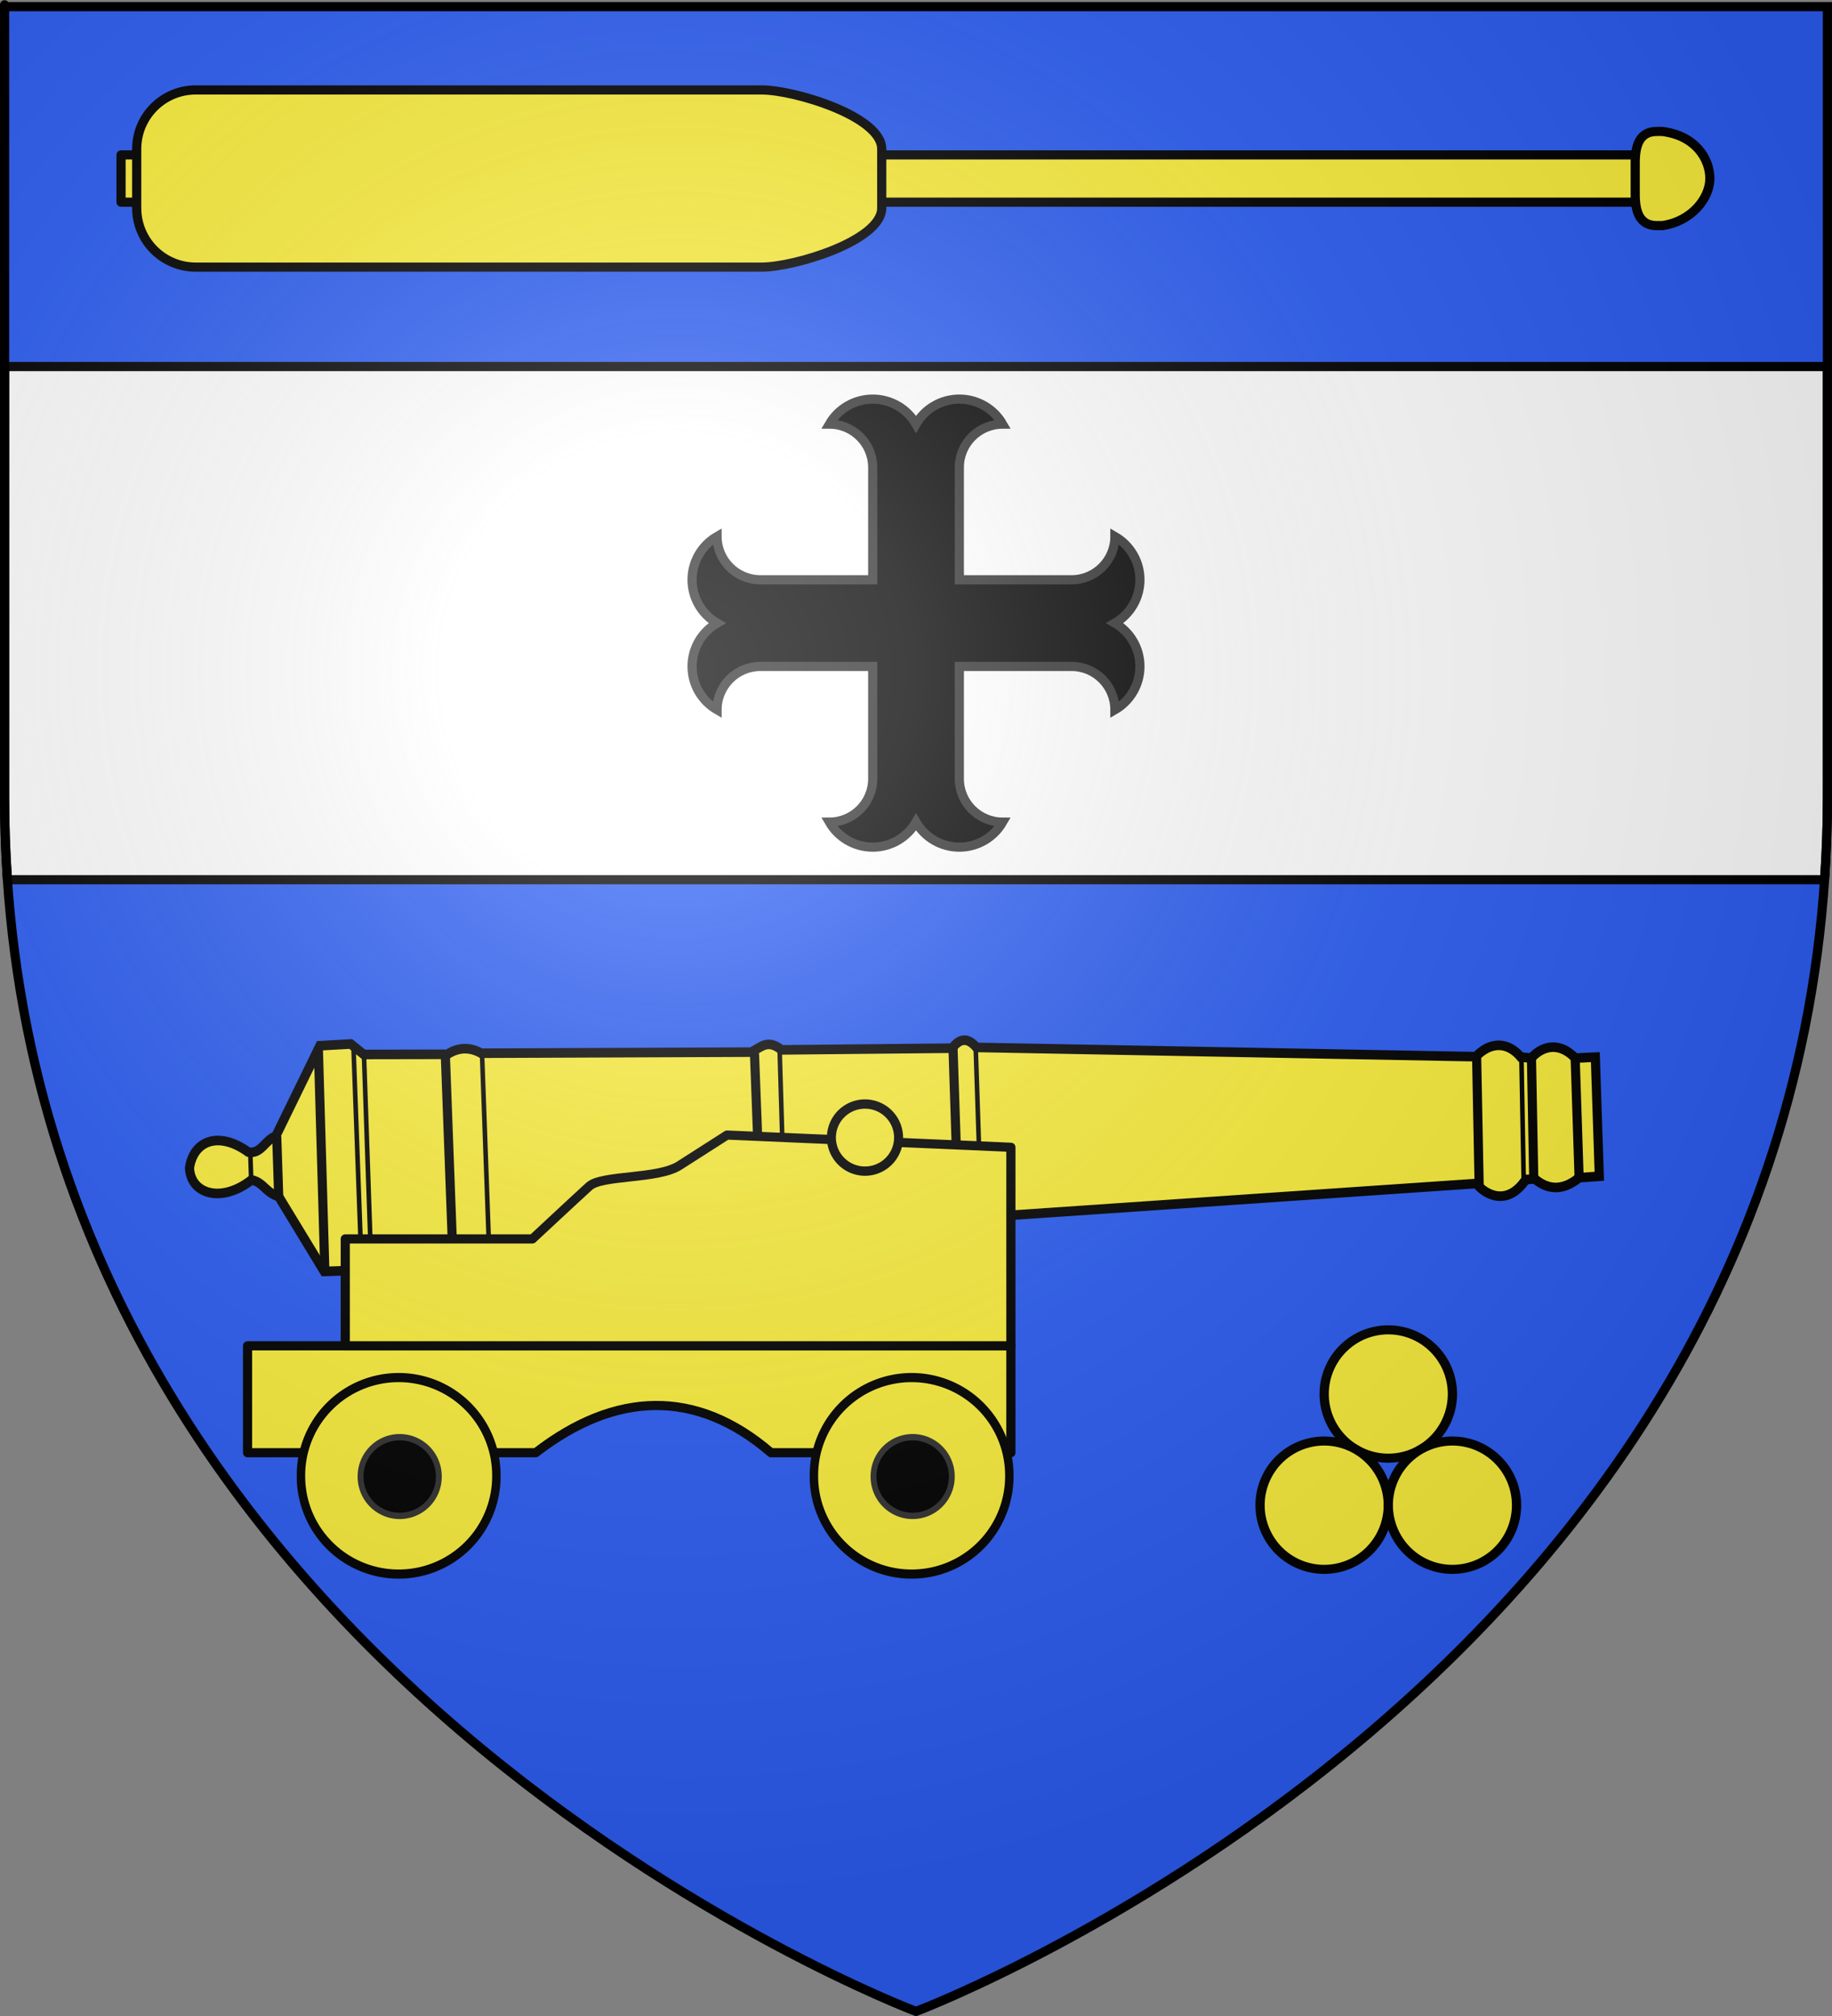 <?xml version="1.0" encoding="UTF-8" standalone="no"?>
<svg
   xmlns:dc="http://purl.org/dc/elements/1.1/"
   xmlns:cc="http://creativecommons.org/ns#"
   xmlns:rdf="http://www.w3.org/1999/02/22-rdf-syntax-ns#"
   xmlns:svg="http://www.w3.org/2000/svg"
   xmlns="http://www.w3.org/2000/svg"
   xmlns:xlink="http://www.w3.org/1999/xlink"
   xmlns:sodipodi="http://sodipodi.sourceforge.net/DTD/sodipodi-0.dtd"
   xmlns:inkscape="http://www.inkscape.org/namespaces/inkscape"
   height="660"
   width="600"
   version="1.0"
   id="svg2"
   sodipodi:version="0.32"
   inkscape:version="0.46"
   sodipodi:docname="Blason_ville_fr_Ruelle-sur-Touvre_A-16.svg"
   sodipodi:docbase="D:\Mes documents\Renaud-Notre Lapin"
   inkscape:export-filename="/Users/olivier/Desktop/Blason Rouge/Blason_Vide_3D.png"
   inkscape:export-xdpi="144"
   inkscape:export-ydpi="144"
   inkscape:output_extension="org.inkscape.output.svg.inkscape">
  <rect width="100%" height="100%" fill="#808080" stroke="none"/>
  <sodipodi:namedview
     inkscape:window-height="975"
     inkscape:window-width="1280"
     inkscape:pageshadow="2"
     inkscape:pageopacity="0.0"
     guidetolerance="10.0"
     gridtolerance="10.0"
     objecttolerance="10.0"
     borderopacity="1.0"
     bordercolor="#666666"
     pagecolor="#ffffff"
     id="base"
     showgrid="false"
     height="660px"
     inkscape:zoom="1.1590904"
     inkscape:cx="300.00013"
     inkscape:cy="330.00014"
     inkscape:window-x="-4"
     inkscape:window-y="-4"
     inkscape:current-layer="layer4"
     inkscape:object-nodes="true" />
  <desc
     id="desc4">Flag of Canton of Valais (Wallis)</desc>
  <defs
     id="defs6">
    <linearGradient
       id="linearGradient2893">
      <stop
         style="stop-color:white;stop-opacity:0.314;"
         offset="0"
         id="stop2895" />
      <stop
         id="stop2897"
         offset="0.19"
         style="stop-color:white;stop-opacity:0.251;" />
      <stop
         style="stop-color:#6b6b6b;stop-opacity:0.125;"
         offset="0.6"
         id="stop2901" />
      <stop
         style="stop-color:black;stop-opacity:0.125;"
         offset="1"
         id="stop2899" />
    </linearGradient>
    <radialGradient
       inkscape:collect="always"
       xlink:href="#linearGradient2893"
       id="radialGradient3163"
       gradientUnits="userSpaceOnUse"
       gradientTransform="matrix(1.353,0,0,1.349,-77.629,-85.747)"
       cx="221.445"
       cy="226.331"
       fx="221.445"
       fy="226.331"
       r="300" />
    <g
       id="s-4">
      <g
         id="c-6">
        <path
           transform="matrix(0.951,0.309,-0.309,0.951,0,-1)"
           d="M 0,0 L 0,1 L 0.5,1 L 0,0 z"
           id="t-0" />
        <use
           height="540"
           width="810"
           y="0"
           x="0"
           id="use2144-7"
           transform="scale(-1,1)"
           xlink:href="#t-0" />
      </g>
      <g
         id="a-1">
        <use
           height="540"
           width="810"
           y="0"
           x="0"
           id="use2147-7"
           transform="matrix(0.309,0.951,-0.951,0.309,0,0)"
           xlink:href="#c-6" />
        <use
           height="540"
           width="810"
           y="0"
           x="0"
           id="use2149-7"
           transform="matrix(-0.809,0.588,-0.588,-0.809,0,0)"
           xlink:href="#c-6" />
      </g>
      <use
         height="540"
         width="810"
         y="0"
         x="0"
         id="use2151-7"
         transform="scale(-1,1)"
         xlink:href="#a-1" />
    </g>
    <g
       id="f">
      <rect
         id="rect1964"
         style="fill:#28166f"
         y="-30"
         x="-50"
         height="60"
         width="100" />
      <g
         id="g1966"
         style="fill:#ffffff"
         transform="translate(0,-20)">
        <path
           id="path1968"
           d="M -1.212,27.818 C -1.212,22.175 -2.091,20.471 -4.542,13.98 C -5.709,10.888 -5.024,7.103 -2.858,3.601 C -2.082,2.346 -1.114,1.214 0,0 C 1.114,1.214 2.082,2.346 2.858,3.601 C 5.024,7.103 5.709,10.888 4.542,13.98 C 2.091,20.471 1.212,22.175 1.212,27.818 L -1.212,27.818 z" />
        <path
           id="rwi"
           d="M 2.922,27.672 C 2.922,21.721 5.239,17.829 8.501,16.66 C 9.949,16.141 11.808,16.387 13.519,18.107 C 15.638,20.236 16.255,26.1 10.036,27.228 C 10.694,26.272 10.655,24.147 9.322,23.441 C 8.331,22.916 7.209,23.188 6.646,23.564 C 5.822,24.116 4.917,25.67 4.967,27.672 L 2.922,27.672 z" />
        <path
           id="path1971"
           d="M 1.777,30.183 C 1.79,32.191 2.795,33.518 4.516,34.257 C 4.295,34.955 3.257,36.378 1.831,36.281 C 1.55,37.787 1.282,38.632 0,40 C -1.282,38.632 -1.55,37.787 -1.831,36.281 C -3.257,36.378 -4.295,34.955 -4.516,34.257 C -2.795,33.518 -1.79,32.191 -1.777,30.183 L 1.777,30.183 z" />
        <use
           xlink:href="#rwi"
           height="400"
           width="800"
           y="0"
           x="0"
           id="use1973"
           transform="scale(-1,1)" />
        <rect
           id="rect1975"
           y="27.331"
           x="-7.923"
           height="3.218"
           width="15.846" />
      </g>
    </g>
    <g
       id="s">
      <g
         id="c">
        <path
           transform="matrix(0.951,0.309,-0.309,0.951,0,-1)"
           d="M 0,0 L 0,1 L 0.5,1 L 0,0 z"
           id="t" />
        <use
           height="540"
           width="810"
           y="0"
           x="0"
           id="use2144"
           transform="scale(-1,1)"
           xlink:href="#t" />
      </g>
      <g
         id="a">
        <use
           height="540"
           width="810"
           y="0"
           x="0"
           id="use2147"
           transform="matrix(0.309,0.951,-0.951,0.309,0,0)"
           xlink:href="#c" />
        <use
           height="540"
           width="810"
           y="0"
           x="0"
           id="use2149"
           transform="matrix(-0.809,0.588,-0.588,-0.809,0,0)"
           xlink:href="#c" />
      </g>
      <use
         height="540"
         width="810"
         y="0"
         x="0"
         id="use2151"
         transform="scale(-1,1)"
         xlink:href="#a" />
    </g>
  </defs>
  <g
     inkscape:groupmode="layer"
     id="layer3"
     inkscape:label="Fond écu"
     style="display:inline">
    <path
       id="path2855"
       style="fill:#2b5df2;fill-opacity:1;fill-rule:evenodd;stroke:none;stroke-width:1px;stroke-linecap:butt;stroke-linejoin:miter;stroke-opacity:1"
       d="M 300,658.5 C 300,658.5 598.5,546.18 598.5,260.728 C 598.5,-24.723 598.5,2.176 598.5,2.176 L 1.5,2.176 L 1.5,260.728 C 1.5,546.18 300,658.5 300,658.5 z"
       sodipodi:nodetypes="cccccc" />
    <g
       id="g3714"
       transform="translate(212.95,-619.159)" />
    <g
       id="layer9"
       inkscape:label="Fond d'écu"
       transform="translate(212.95,-619.159)">
      <g
         transform="matrix(2,0,0,2,-732.892,-1853.188)"
         inkscape:label="Meubles"
         id="g2807" />
      <g
         transform="matrix(2,0,0,2,1696.976,-413.55)"
         inkscape:label="Meubles"
         id="g4626" />
      <g
         id="g5271"
         inkscape:label="Meubles"
         transform="matrix(2,0,0,2,-732.892,-453.188)" />
      <g
         id="g5273"
         inkscape:label="Reflet final"
         transform="matrix(2,0,0,2,-732.892,-453.188)" />
      <g
         id="g5275"
         inkscape:label="Contour final"
         transform="matrix(2,0,0,2,-732.892,-453.188)" />
    </g>
    <g
       id="layer6"
       inkscape:label="Reflet final"
       transform="translate(212.95,-619.159)" />
    <g
       id="layer5"
       inkscape:label="Contour final"
       transform="translate(212.95,-619.159)" />
    <g
       style="fill:#ffffff"
       inkscape:label="Calque 1"
       id="layer1-8"
       transform="matrix(1.553,0,0,1.165,-916.751,-261.354)" />
    <g
       id="g2733"
       inkscape:label="Meubles"
       transform="translate(-700,-2.8023842e-4)" />
    <path
       style="opacity:1;fill:#ffffff;fill-opacity:1;stroke:#000000;stroke-width:3;stroke-linejoin:round;stroke-miterlimit:4;stroke-dasharray:none;stroke-opacity:1.0"
       d="M 1.5 120 L 1.5 260.719 C 1.5 269.998 1.827 279.084 2.438 288 L 597.562 288 C 598.173 279.084 598.5 269.998 598.5 260.719 C 598.5 105.347 598.5 145.001 598.5 120 L 1.5 120 z "
       id="rect4199" />
  </g>
  <g
     inkscape:groupmode="layer"
     id="layer4"
     inkscape:label="Meubles">
    <g
       id="g4254">
      <g
         transform="matrix(-2.5043093e-2,-0.758,0.724,-2.3330232e-2,-38.785,660.64)"
         id="layer1-19"
         inkscape:label="Calque 1"
         style="display:inline;fill:#ffffff">
        <g
           id="g3159"
           transform="matrix(0,-2.069,2.069,0,-138.461,383.483)"
           style="fill:#ffffff">
          <path
             style="fill:#fcef3c;fill-opacity:1;fill-rule:evenodd;stroke:#000000;stroke-width:2;stroke-linecap:butt;stroke-linejoin:miter;marker:none;stroke-miterlimit:4;stroke-dasharray:none;stroke-dashoffset:0;stroke-opacity:0.996;visibility:visible;display:inline;overflow:visible"
             d="M -195.886,230.889 L -191.466,230.73 C -187.394,227.72 -184.146,228.76 -181.853,230.712 C -181.184,230.831 -180.446,230.634 -179.826,230.73 C -175.647,225.15 -170.89,227.738 -168.98,230.201 L -60.779,226.498 C -59.375,225.234 -57.036,224.534 -54.958,225.968 L -17.392,225.439 C -15.387,223.266 -12.766,224.511 -12.63,225.439 L 47.158,223.587 C 49.462,221.151 52.707,220.79 55.108,222.949 L 72.988,221.907 L 75.323,219.619 L 83.292,219.619 L 92.661,235.492 C 95.636,236.554 95.85,238.539 98.481,239.196 C 105.32,234.42 111.942,236.696 111.96,242.114 C 110.845,247.913 105.175,249.571 99.01,245.016 C 96.176,244.456 95.347,247.372 92.88,248.159 L 82.608,266.709 L 75.852,266.864 L 73.084,264.593 L 54.83,264.064 C 52.361,265.475 49.892,265.475 47.423,264.064 L -11.572,262.476 C -13.838,263.495 -15.239,265.127 -18.186,262.741 L -55.487,261.947 C -57.251,264.064 -59.015,264.064 -60.779,261.947 L -169.773,256.656 C -173.128,259.777 -176.893,259.566 -179.602,256.27 C -180.15,256.242 -181.059,256.021 -181.943,256.052 C -184.61,258.679 -188.352,259.074 -191.483,255.69 L -195.877,255.759 L -195.886,230.889 L -195.886,230.889 z"
             id="path2146"
             sodipodi:nodetypes="ccccccccccccccccccccccccccccccccccc"
             inkscape:connector-curvature="0" />
          <g
             style="fill:#ffffff;fill-opacity:1"
             id="g3139">
            <g
               transform="translate(-23.944,98.77)"
               style="fill:#ffffff;fill-opacity:1;stroke:#000000;stroke-width:2;stroke-miterlimit:4;stroke-dasharray:none;stroke-opacity:0.996"
               id="g3054" />
            <g
               style="fill:#ffffff;fill-opacity:1"
               id="g3089">
              <path
                 sodipodi:nodetypes="cc"
                 transform="translate(5.888,128.186)"
                 id="path2150"
                 d="M -61.544,97.469 L -61.544,133.947"
                 style="fill:#ffffff;fill-opacity:1;fill-rule:evenodd;stroke:#000000;stroke-width:2;stroke-linecap:butt;stroke-linejoin:miter;marker:none;stroke-miterlimit:4;stroke-dasharray:none;stroke-dashoffset:0;stroke-opacity:0.996;visibility:visible;display:inline;overflow:visible"
                 inkscape:connector-curvature="0" />
              <path
                 sodipodi:nodetypes="cc"
                 transform="translate(5.888,128.186)"
                 id="path2152"
                 d="M -18.332,97.282 L -18.145,133.947"
                 style="fill:#ffffff;fill-opacity:1;fill-rule:evenodd;stroke:#000000;stroke-width:2;stroke-linecap:butt;stroke-linejoin:miter;marker:none;stroke-miterlimit:4;stroke-dasharray:none;stroke-dashoffset:0;stroke-opacity:0.996;visibility:visible;display:inline;overflow:visible"
                 inkscape:connector-curvature="0" />
              <path
                 sodipodi:nodetypes="cc"
                 transform="translate(5.888,128.186)"
                 id="path2154"
                 d="M 49.198,94.851 L 49.385,135.818"
                 style="fill:#ffffff;fill-opacity:1;fill-rule:evenodd;stroke:#000000;stroke-width:2;stroke-linecap:butt;stroke-linejoin:miter;marker:none;stroke-miterlimit:4;stroke-dasharray:none;stroke-dashoffset:0;stroke-opacity:0.996;visibility:visible;display:inline;overflow:visible"
                 inkscape:connector-curvature="0" />
              <path
                 sodipodi:nodetypes="cc"
                 transform="translate(5.888,128.186)"
                 id="path2158"
                 d="M -175.467,101.772 L -175.841,128.335"
                 style="fill:#ffffff;fill-opacity:1;fill-rule:evenodd;stroke:#000000;stroke-width:2;stroke-linecap:butt;stroke-linejoin:miter;marker:none;stroke-miterlimit:4;stroke-dasharray:none;stroke-dashoffset:0;stroke-opacity:0.996;visibility:visible;display:inline;overflow:visible"
                 inkscape:connector-curvature="0" />
              <path
                 sodipodi:nodetypes="cc"
                 transform="translate(5.888,128.186)"
                 id="path2160"
                 d="M -187.439,102.707 L -187.814,127.961"
                 style="fill:#ffffff;fill-opacity:1;fill-rule:evenodd;stroke:#000000;stroke-width:2;stroke-linecap:butt;stroke-linejoin:miter;marker:none;stroke-miterlimit:4;stroke-dasharray:none;stroke-dashoffset:0;stroke-opacity:0.996;visibility:visible;display:inline;overflow:visible"
                 inkscape:connector-curvature="0" />
              <path
                 sodipodi:nodetypes="cc"
                 transform="translate(5.888,128.186)"
                 id="path2162"
                 d="M -197.354,102.333 L -197.354,127.587"
                 style="fill:#ffffff;fill-opacity:1;fill-rule:evenodd;stroke:#000000;stroke-width:2;stroke-linecap:butt;stroke-linejoin:miter;marker:none;stroke-miterlimit:4;stroke-dasharray:none;stroke-dashoffset:0;stroke-opacity:0.996;visibility:visible;display:inline;overflow:visible"
                 inkscape:connector-curvature="0" />
              <path
                 sodipodi:nodetypes="cc"
                 transform="translate(5.888,128.186)"
                 id="path2164"
                 d="M 77.258,91.67 L 77.071,138.25"
                 style="fill:#ffffff;fill-opacity:1;fill-rule:evenodd;stroke:#000000;stroke-width:2;stroke-linecap:butt;stroke-linejoin:miter;marker:none;stroke-miterlimit:4;stroke-dasharray:none;stroke-dashoffset:0;stroke-opacity:0.996;visibility:visible;display:inline;overflow:visible"
                 inkscape:connector-curvature="0" />
              <path
                 sodipodi:nodetypes="cc"
                 transform="translate(5.888,128.186)"
                 id="path2166"
                 d="M 86.798,107.384 L 86.798,119.917"
                 style="fill:#ffffff;fill-opacity:1;fill-rule:evenodd;stroke:#000000;stroke-width:2;stroke-linecap:butt;stroke-linejoin:miter;marker:none;stroke-miterlimit:4;stroke-dasharray:none;stroke-dashoffset:0;stroke-opacity:0.996;visibility:visible;display:inline;overflow:visible"
                 inkscape:connector-curvature="0" />
              <path
                 sodipodi:nodetypes="cc"
                 transform="translate(5.888,128.186)"
                 id="path3066"
                 d="M -66.506,98.077 L -66.506,133.994"
                 style="fill:#ffffff;fill-opacity:1;fill-rule:evenodd;stroke:#000000;stroke-width:1;stroke-linecap:butt;stroke-linejoin:miter;marker:none;stroke-miterlimit:4;stroke-dasharray:none;stroke-dashoffset:0;stroke-opacity:0.996;visibility:visible;display:inline;overflow:visible"
                 inkscape:connector-curvature="0" />
              <path
                 sodipodi:nodetypes="cc"
                 transform="translate(5.888,128.186)"
                 id="path3069"
                 d="M -23.536,97.161 L -23.668,134.929"
                 style="fill:#ffffff;fill-opacity:1;fill-rule:evenodd;stroke:#000000;stroke-width:1;stroke-linecap:butt;stroke-linejoin:miter;marker:none;stroke-miterlimit:4;stroke-dasharray:none;stroke-dashoffset:0;stroke-opacity:0.996;visibility:visible;display:inline;overflow:visible"
                 inkscape:connector-curvature="0" />
              <path
                 sodipodi:nodetypes="cc"
                 transform="translate(5.888,128.186)"
                 id="path3071"
                 d="M 41.23,95.751 L 41.362,135.371"
                 style="fill:#ffffff;fill-opacity:1;fill-rule:evenodd;stroke:#000000;stroke-width:1;stroke-linecap:butt;stroke-linejoin:miter;marker:none;stroke-miterlimit:4;stroke-dasharray:none;stroke-dashoffset:0;stroke-opacity:0.996;visibility:visible;display:inline;overflow:visible"
                 inkscape:connector-curvature="0" />
              <path
                 sodipodi:nodetypes="cc"
                 transform="translate(5.888,128.186)"
                 id="path3073"
                 d="M 67.094,94.207 L 67.155,136.055"
                 style="fill:#ffffff;fill-opacity:1;fill-rule:evenodd;stroke:#000000;stroke-width:1;stroke-linecap:butt;stroke-linejoin:miter;marker:none;stroke-miterlimit:4;stroke-dasharray:none;stroke-dashoffset:0;stroke-opacity:0.996;visibility:visible;display:inline;overflow:visible"
                 inkscape:connector-curvature="0" />
              <path
                 sodipodi:nodetypes="cc"
                 transform="translate(5.888,128.186)"
                 id="path3075"
                 d="M 92.686,116.136 L 92.686,110.985"
                 style="fill:#ffffff;fill-opacity:1;fill-rule:evenodd;stroke:#000000;stroke-width:1;stroke-linecap:butt;stroke-linejoin:miter;marker:none;stroke-miterlimit:4;stroke-dasharray:none;stroke-dashoffset:0;stroke-opacity:0.996;visibility:visible;display:inline;overflow:visible"
                 inkscape:connector-curvature="0" />
              <path
                 sodipodi:nodetypes="cc"
                 transform="translate(5.888,128.186)"
                 id="path3077"
                 d="M -185.24,102.997 L -185.637,128.993"
                 style="fill:#ffffff;fill-opacity:1;fill-rule:evenodd;stroke:#000000;stroke-width:1;stroke-linecap:butt;stroke-linejoin:miter;marker:none;stroke-miterlimit:4;stroke-dasharray:none;stroke-dashoffset:0;stroke-opacity:0.996;visibility:visible;display:inline;overflow:visible"
                 inkscape:connector-curvature="0" />
            </g>
          </g>
        </g>
        <path
           sodipodi:nodetypes="cc"
           id="path3210"
           d="M 316.511,228.106 L 413.213,227.728"
           style="fill:#ffffff;stroke:#000000;stroke-width:2.069;stroke-linecap:butt;stroke-linejoin:miter;marker:none;stroke-miterlimit:4;stroke-dasharray:none;stroke-dashoffset:0;stroke-opacity:0.996;visibility:visible;display:inline;overflow:visible"
           inkscape:connector-curvature="0" />
      </g>
      <path
         sodipodi:nodetypes="ccccccc"
         id="rect4110"
         d="M 81.078,440.596 L 331.078,440.596 L 331.078,475.596 L 252.519,475.596 C 228.046,454.515 201.505,455.435 175.444,475.596 L 81.078,475.596 L 81.078,440.596 z"
         style="display:inline;fill:#fcef3c;fill-opacity:1;stroke:#000000;stroke-width:3;stroke-linejoin:round;stroke-miterlimit:4;stroke-opacity:1" />
      <path
         sodipodi:nodetypes="ccssccccc"
         style="display:inline;fill:#fcef3c;fill-opacity:1;stroke:#000000;stroke-width:3;stroke-linejoin:round;stroke-miterlimit:4;stroke-opacity:1"
         d="M 113.078,405.596 L 174.381,405.596 C 174.381,405.596 188.733,392.207 192.976,388.362 C 197.147,384.582 215.412,386.114 222.477,381.596 L 238.118,371.596 L 331.078,375.596 L 331.078,440.596 L 113.078,440.596 L 113.078,405.596 z"
         id="path4113" />
      <path
         transform="matrix(0.966,-3.3739801e-2,3.4899497e-2,0.999,-669.072,38.69)"
         d="M 984.009,366.916 A 11.378,10.986 0 1 1 961.252,366.916 A 11.378,10.986 0 1 1 984.009,366.916 z"
         sodipodi:ry="10.985742"
         sodipodi:rx="11.37809"
         sodipodi:cy="366.91611"
         sodipodi:cx="972.63049"
         id="path4084"
         style="display:inline;fill:#fcef3c;fill-opacity:1;stroke:#000000;stroke-width:3.051;stroke-linejoin:round;stroke-miterlimit:4;stroke-dasharray:none;stroke-opacity:1"
         sodipodi:type="arc" />
      <g
         transform="translate(-688,0)"
         id="g4119"
         style="display:inline">
        <path
           sodipodi:type="arc"
           style="opacity:1;fill:#fcef3c;fill-opacity:1;stroke:#000000;stroke-width:3;stroke-linejoin:round;stroke-miterlimit:4;stroke-dasharray:none;stroke-opacity:1"
           id="path4115"
           sodipodi:cx="825.16724"
           sodipodi:cy="485.28015"
           sodipodi:rx="34.631504"
           sodipodi:ry="32.027634"
           d="M 859.799,485.28 A 34.632,32.028 0 1 1 790.536,485.28 A 34.632,32.028 0 1 1 859.799,485.28 z"
           transform="matrix(0.924,0,0,0.999,224.113,-1.637)" />
        <path
           transform="matrix(0.37,0,0,0.4,681.593,289.28)"
           d="M 859.799,485.28 A 34.632,32.028 0 1 1 790.536,485.28 A 34.632,32.028 0 1 1 859.799,485.28 z"
           sodipodi:ry="32.027634"
           sodipodi:rx="34.631504"
           sodipodi:cy="485.28015"
           sodipodi:cx="825.16724"
           id="path4117"
           style="opacity:1;fill:#000000;fill-opacity:1;stroke:#313131;stroke-width:5.204;stroke-linejoin:round;stroke-miterlimit:4;stroke-dasharray:none;stroke-opacity:1"
           sodipodi:type="arc" />
      </g>
      <use
         height="660"
         width="600"
         transform="translate(-168,0)"
         id="use4123"
         xlink:href="#g4119"
         y="0"
         x="0"
         style="display:inline" />
    </g>
    <g
       id="g4284">
      <path
         transform="matrix(0.96,0,0,0.938,-658.191,16.567)"
         d="M 1181.117,468.876 A 21.873,22.393 0 1 1 1137.371,468.876 A 21.873,22.393 0 1 1 1181.117,468.876 z"
         sodipodi:ry="22.393305"
         sodipodi:rx="21.87253"
         sodipodi:cy="468.87576"
         sodipodi:cx="1159.244"
         id="path4125"
         style="display:inline;opacity:1;fill:#fcef3c;fill-opacity:1;stroke:#000000;stroke-width:3.162;stroke-linejoin:round;stroke-miterlimit:4;stroke-dasharray:none;stroke-opacity:1"
         sodipodi:type="arc" />
      <use
         height="660"
         width="600"
         transform="translate(-21,36.4)"
         id="use4127"
         xlink:href="#path4125"
         y="0"
         x="0"
         style="display:inline" />
      <use
         height="660"
         width="600"
         transform="translate(21,36.4)"
         id="use4129"
         xlink:href="#path4125"
         y="0"
         x="0"
         style="display:inline" />
    </g>
    <g
       id="g4249">
      <path
         id="rect4238"
         d="M 39.644,50.716 L 39.644,53.066 L 39.644,63.816 L 39.644,66.191 L 539.469,66.191 L 539.469,63.816 L 539.469,53.066 L 539.469,50.716 L 39.644,50.716 z"
         style="opacity:1;fill:#fcef3c;fill-opacity:1;stroke:#000000;stroke-width:3;stroke-linejoin:round;stroke-miterlimit:4;stroke-dasharray:none;stroke-opacity:1;display:inline" />
      <path
         sodipodi:nodetypes="ccccccccc"
         id="rect4235"
         d="M 64.108,29.447 L 249.441,29.447 C 260.152,29.447 288.774,38.07 288.774,48.78 L 288.774,68.114 C 288.774,78.824 260.152,87.447 249.441,87.447 L 64.108,87.447 C 53.397,87.447 44.774,78.824 44.774,68.114 L 44.774,48.78 C 44.774,38.07 53.397,29.447 64.108,29.447 z"
         style="fill:#fcef3c;fill-opacity:1;stroke:#000000;stroke-width:3;stroke-linejoin:round;stroke-miterlimit:4;stroke-opacity:1;display:inline" />
      <path
         style="fill:#fcef3c;fill-opacity:1;stroke:#000000;stroke-width:3;stroke-linejoin:round;stroke-miterlimit:4;stroke-opacity:1;display:inline"
         d="M 542.637,43.035 L 544.409,43.035 C 555.349,44.385 559.997,52.093 559.997,58.447 C 559.997,64.801 554.082,72.492 544.409,73.859 L 542.637,73.859 C 536.945,73.859 535.551,69.276 535.551,63.584 L 535.551,53.31 C 535.551,47.618 536.945,43.035 542.637,43.035 z"
         id="path4243"
         sodipodi:nodetypes="ccsccccc" />
    </g>
    <path
       id="path7267"
       d="M 285.823,130.659 C 279.971,130.659 274.551,133.779 271.624,138.847 C 279.459,138.847 285.823,145.202 285.823,153.037 L 285.823,189.807 L 249.035,189.807 C 241.2,189.807 234.846,183.46 234.846,175.626 C 229.777,178.552 226.658,183.954 226.658,189.807 C 226.658,195.659 229.777,201.07 234.846,203.996 C 229.777,206.923 226.658,212.324 226.658,218.177 C 226.658,224.029 229.777,229.449 234.846,232.376 C 234.846,224.541 241.2,218.177 249.035,218.177 L 285.823,218.177 L 285.823,254.965 C 285.823,262.8 279.459,269.146 271.624,269.146 C 274.551,274.214 279.971,277.342 285.823,277.342 C 291.676,277.342 297.077,274.214 300.004,269.146 C 302.93,274.214 308.341,277.342 314.193,277.342 C 320.046,277.342 325.448,274.214 328.374,269.146 C 320.539,269.146 314.193,262.8 314.193,254.965 L 314.193,218.177 L 350.963,218.177 C 358.798,218.177 365.144,224.541 365.144,232.376 C 370.212,229.449 373.341,224.029 373.341,218.177 C 373.341,212.324 370.212,206.923 365.144,203.996 C 370.212,201.07 373.341,195.659 373.341,189.807 C 373.341,183.954 370.212,178.552 365.144,175.626 C 365.144,183.46 358.798,189.807 350.963,189.807 L 314.193,189.807 L 314.193,153.037 C 314.193,145.202 320.539,138.847 328.374,138.847 C 325.448,133.779 320.046,130.659 314.193,130.659 C 308.341,130.659 302.93,133.779 300.004,138.847 C 297.077,133.779 291.676,130.659 285.823,130.659 z"
       style="display:inline;fill:#000000;stroke:#313131;stroke-width:3;stroke-opacity:1" />
  </g>
  <g
     inkscape:groupmode="layer"
     id="layer2"
     inkscape:label="Reflet final"
     sodipodi:insensitive="true">
    <path
       sodipodi:nodetypes="cccccc"
       d="M 300,658.5 C 300,658.5 598.5,546.18 598.5,260.728 C 598.5,-24.723 598.5,2.176 598.5,2.176 L 1.5,2.176 L 1.5,260.728 C 1.5,546.18 300,658.5 300,658.5 z "
       style="opacity:1;fill:url(#radialGradient3163);fill-opacity:1;fill-rule:evenodd;stroke:none;stroke-width:1px;stroke-linecap:butt;stroke-linejoin:miter;stroke-opacity:1"
       id="path2875"
       inkscape:export-xdpi="144"
       inkscape:export-ydpi="144" />
  </g>
  <g
     inkscape:groupmode="layer"
     id="layer1"
     inkscape:label="Contour final"
     sodipodi:insensitive="true">
    <path
       sodipodi:nodetypes="cccccc"
       d="M 300,658.5 C 300,658.5 1.5,546.18 1.5,260.728 C 1.5,-24.723 1.5,2.176 1.5,2.176 L 598.5,2.176 L 598.5,260.728 C 598.5,546.18 300,658.5 300,658.5 z "
       style="opacity:1;fill:none;fill-opacity:1;fill-rule:evenodd;stroke:#000000;stroke-width:3;stroke-linecap:butt;stroke-linejoin:miter;stroke-miterlimit:4;stroke-dasharray:none;stroke-opacity:1"
       id="path1411"
       inkscape:export-xdpi="144"
       inkscape:export-ydpi="144" />
  </g>
</svg>
